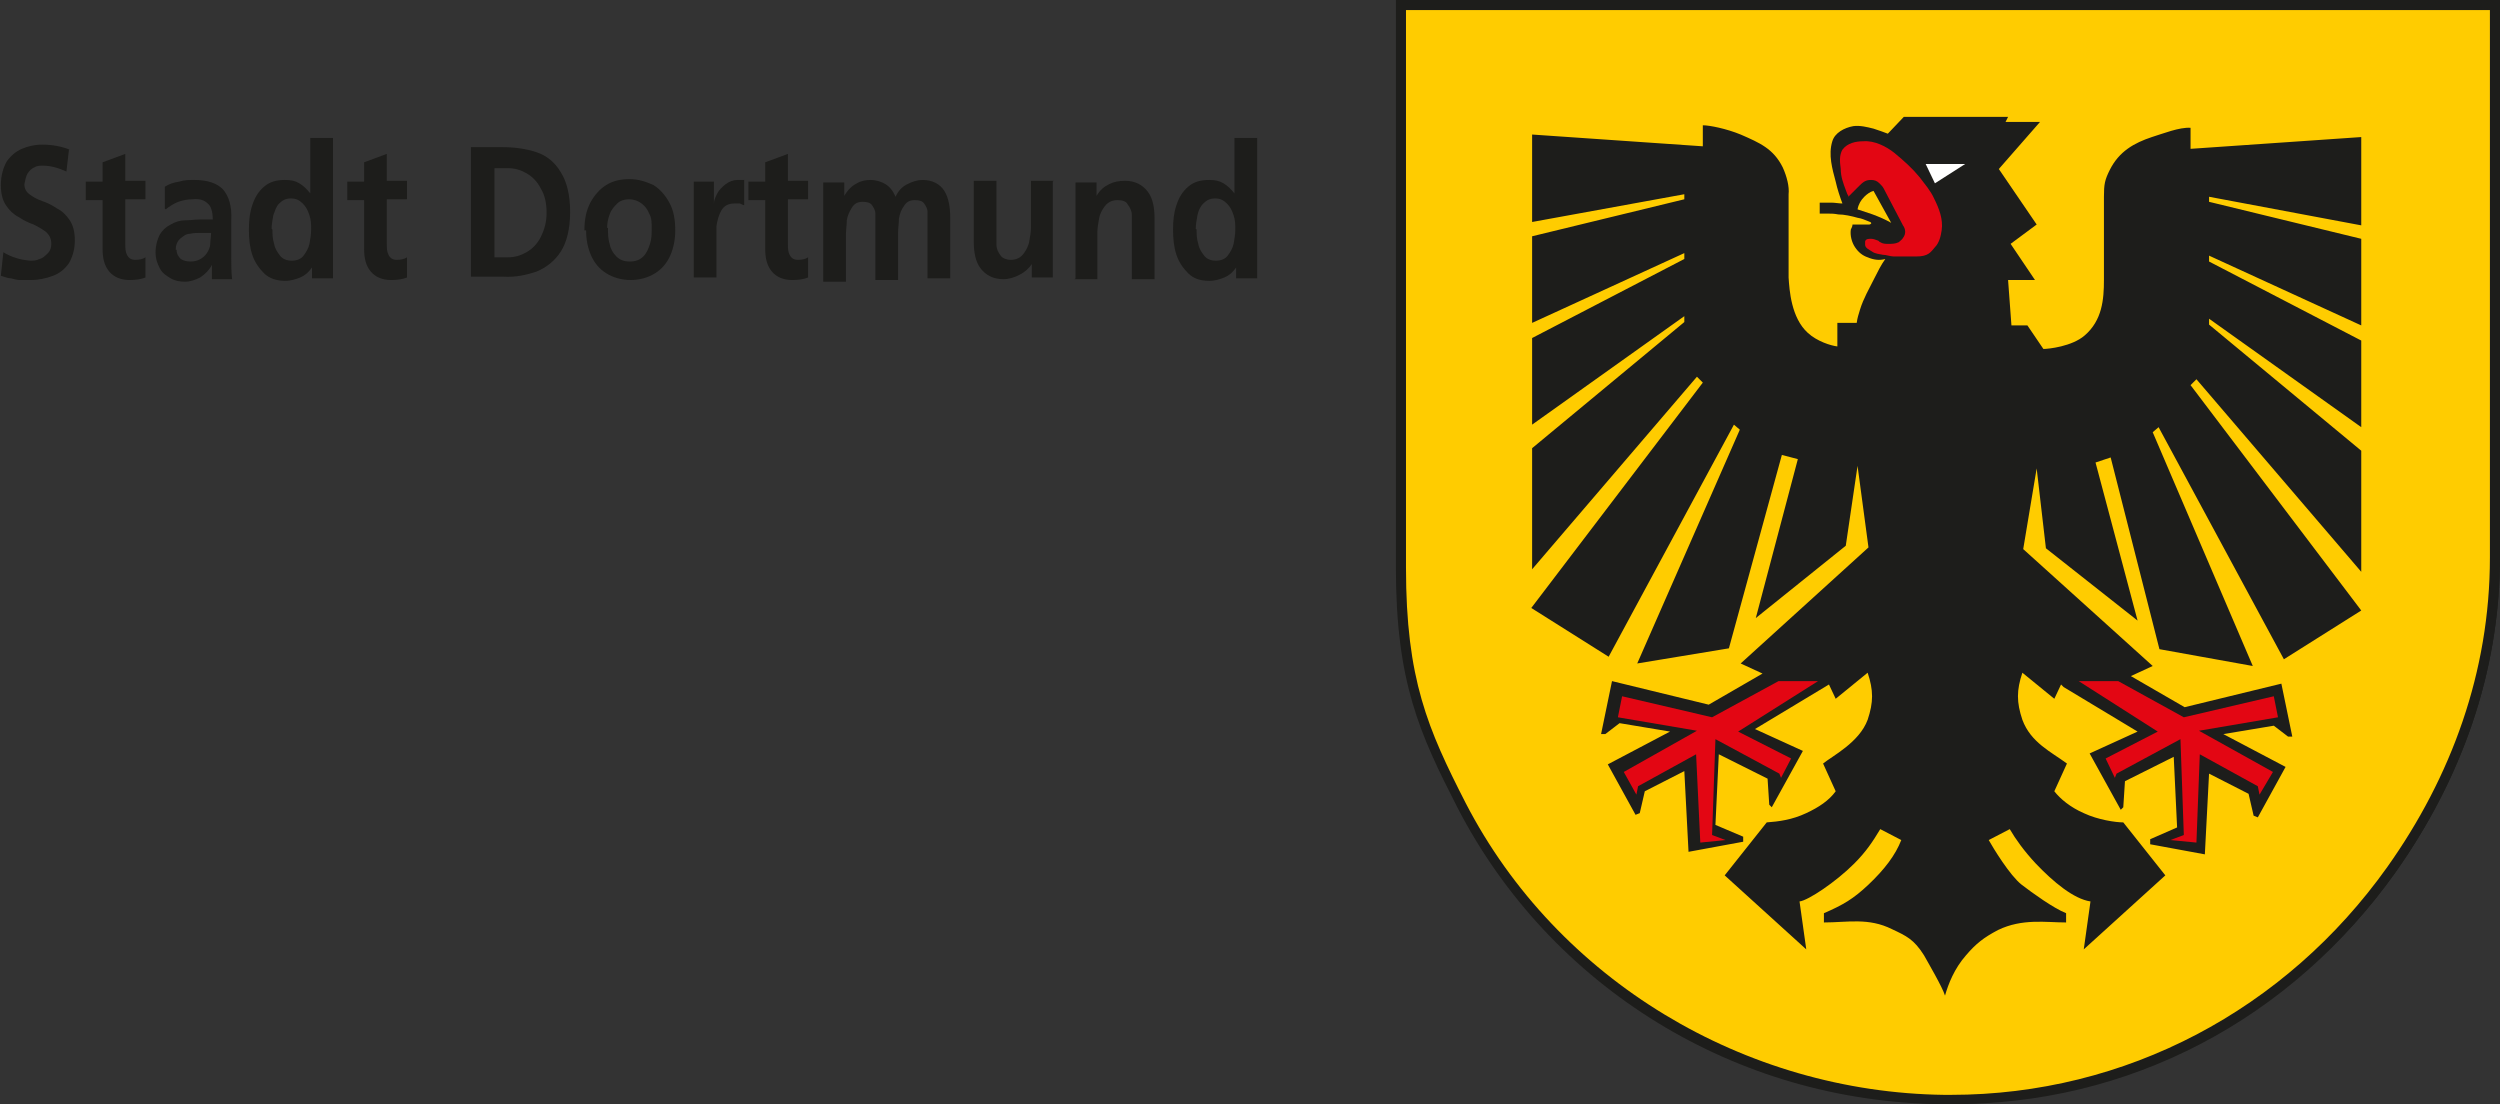 <?xml version="1.0" encoding="UTF-8"?>
<svg xmlns="http://www.w3.org/2000/svg" id="Ebene_1" data-name="Ebene 1" version="1.1" viewBox="0 0 297.3 131.3">
  <rect x="0" y="0" width="297.3" height="131.3" fill="#333333" stroke="none"/>
  <defs>
    <style>
      .cls-1 {
        fill: #1d1d1b;
      }

      .cls-1, .cls-2, .cls-3, .cls-4 {
        stroke-width: 0px;
      }

      .cls-2 {
        fill: #fc0;
      }

      .cls-3 {
        fill: #e30613;
      }

      .cls-4 {
        fill: #fff;
      }
    </style>
  </defs>
  <g>
    <path class="cls-1" d="M166,0h131.3v66.2c0,13.9-4.7,26.6-12.4,37.5-12.4,17.5-32.7,27.8-54.2,27.6-24.2-.3-46.3-13.8-57.4-35.3-4.5-8.8-7.3-14.9-7.3-28.5V0Z"></path>
    <path class="cls-2" d="M167.2,1.1v66.3c0,13.3,2.6,19.2,7.1,28,10.9,21.2,32.6,34.4,56.4,34.7.3,0,.5,0,.8,0,20.8,0,40.4-10.1,52.5-27.1,7.6-10.7,12.2-23.2,12.2-36.8V1.1h-129Z"></path>
    <path class="cls-1" d="M182.1,26.1v-10.3l19.8,1.4.5-2.7c.8,0,1.7.1,2.5.3,1.2.3,2.4.7,3.4,1.4,1.6,1,3.2,2.2,3.8,4.1.3.9.3,1.8.2,2.6l-.2,11.6c0,1.4.7,2.8,1.7,3.9.6.6,1.2,1,1.9,1.4.7.4,1.5.6,2.3.7v-1.2c0,0,2.5-.6,2.5-.6.1-.7.2-1.4.5-2.1.4-1.3,1.1-2.5,1.7-3.7.4-.8.9-1.5,1.3-2.3-.7.2-1.5,0-2.1-.2-.6-.3-1.2-.7-1.5-1.2-.4-.6-.7-1.4-.5-2.1,0-.2,0-.4.2-.6.3,0,.6,0,.9,0,.2,0,.4,0,.7,0,0,0,.2,0,.4,0s.1,0,.2,0c0-.1,0-.2-.1-.2-.8-.3-1-.4-1.5-.5-.7-.2-1.6-.3-2.3-.4-.5,0-.9-.1-1.4-.1-.1,0-.3,0-.4,0,0,0-.1,0-.2,0v-1.3c.3,0,.8,0,1.2,0,.4,0,.9,0,1.3.1-.3-.8-.5-1.7-.8-2.6-.4-1.5-.9-3.2-.4-4.8.3-1,1.5-1.6,2.5-1.8.8-.2,1.6,0,2.4.3.6.1,1.2.3,1.7.6l1.9-2h12.4l-.3.6h4.1l-4.8,6,4.5,6.4-3.1,2.1,2.9,4.3-3.5.2.9,5.3,1.8-.5,1.7,3.2c.6,0,1.1-.2,1.7-.3,1.2-.3,2.4-.7,3.4-1.5.7-.5,1.5-1.1,1.9-1.9.4-.9.5-2,.3-3v-11.6c0-1.5.5-2.5,1.2-3.5,1.2-1.8,3.3-3.2,5.4-3.9,1.2-.4,2.7-.5,4-.4v2.5s19.9-1.2,19.9-1.2v10.5l-18.5-3.6v.6c0,0,18.5,4.5,18.5,4.5v9.9l-17.8-8.2v.3s17.8,9.9,17.8,9.9v10.9l-17.6-13.4-.3.3,17.9,15.9v13.4l-19.8-22-.7.3,20,26.8-9.2,5.8-14.7-27.2h-.4c0,.1,12,27.9,12,27.9l-11.1-1.5-6-23-1.7.3,4.7,18.8-10.7-8.3-1.1-9.8-1.6,9.6,14.4,13.8-1.7,1.5,5.8,4,11.7-2.9,1.7,6.4h-.5c0,0-1.9-1.6-1.9-1.6l-5.8,1.3,7.1,3.5-3.7,6.9-.4-.3-.7-3.1-5.2-3,.7,9.8-6.7-.8v-.5s2.4-1.5,2.4-1.5l-.2-8.3-5.6,2.9-.3,2.9-.3.2-3.2-6.1,5.5-2.9-8.3-5.4-1.1,1.3-4.2-2.1c0,1.6.3,3.2.9,4.8.9,2.2,2.4,4.1,4.3,5.5l-.8,3c.8.9,1.7,1.7,2.7,2.3.7.4,1.4.8,2.2,1,.8.3,1.7.4,2.6.4l5.2,6.8-8.9,8,.5-5.3c-1.9-.3-3.8-1.1-5.4-2.3-1.1-.8-1.9-1.9-2.8-3-.9-1.1-1.6-2.3-2.3-3.5l-2.6,1.5c.5.8,1,1.6,1.5,2.4,1,1.4,2.2,2.7,3.5,3.8,1.3,1,2.7,1.8,4.2,2.5v1.2c-2.3-.3-4.7,0-6.8.9-1.8.7-3.5,1.6-4.8,3.1-1,1.1-1.7,2.5-2.1,3.9-.3-1-.7-1.9-1.2-2.8-1.1-1.8-2.9-3.1-4.8-4.1-2.5-1.2-5.3-1.6-8-1.1v-.9c2.3-1,4.4-2.4,6-4.3,1.3-1.4,2.3-3,3.1-4.8l-2.3-1.1c-.9,1.5-1.9,2.9-3.2,4.2-1.4,1.5-2.8,3.1-4.8,3.9-.9.4-1.9.6-2.9.8l.7,3.9-.4.3-8.1-7.4,5.1-6.7c1.4,0,2.8-.4,4.1-1.1,1.2-.6,2.3-1.5,3.1-2.6l-.3-3.1c1.1-1,2.1-2,2.9-3.2.7-1,1.4-2,1.8-3.2.4-1.2.6-2.4.6-3.7l-3.9,2.1-.7-1.3-8.9,5.1,5.7,2.6-3.7,6.7-.3-.3-.2-3.1-5.8-2.9-.4,8.4,3.3,1.4v.6l-7.4.7.4-9.1-4.7,2.4-.6,2.6-.5.2-3.3-6,7.4-3.9-6-1-1.7,1.3h-.5s1.3-6.3,1.3-6.3l11.5,2.8,6.4-3.7-2.4-1.1,15-13.9-1.3-9.5-.7.2-.6,9.1-10.7,8.3,5-18.5-2.1-.7-6,23.2-10.9,1.7,12.1-27.9-.6-.2-14.9,27.1-9-5.6,19.9-26.7-.5-.5-19.7,22.2v-14l18.2-15.5h0c0-.1-18.1,12.7-18.1,12.7v-10.4l18.4-10v-.2c0,0-18.4,8.1-18.4,8.1v-10.3s18.7-4.3,18.7-4.3l-.2-.3-18.4,3.1h0Z"></path>
  </g>
  <polygon class="cls-3" points="245.7 80.4 255.6 86.9 249.3 90.3 250.7 93.3 250.9 91.9 258.1 88.2 258.4 99.1 257.4 99.5 260.6 99.8 260 89.6 267 93.6 267.2 95.2 269.4 91.1 261.7 87 270.3 84.9 269.8 82.6 258.2 85.5 250.3 80.4 245.7 80.4"></polygon>
  <polygon class="cls-3" points="215.7 80.4 211 80.4 203.1 84.8 192.4 82.3 191.9 84.8 201.3 86.4 192.6 91.2 194.1 94 194.3 93 201.2 89.2 201 99.3 203 99.1 203.5 87.4 211.1 91.5 211.3 92 212.5 89.7 206.2 86.5 215.7 80.4"></polygon>
  <path class="cls-3" d="M219.4,22.8l1.3-1.3c.5-.5.8-.7,1.4-.7.4,0,.7.1,1,.4.2.2.4.4.5.6l2.3,4.3c.3.4.4,1,0,1.5-.1.2-.3.3-.5.5-.4.2-.8.2-1.2.2s-.7,0-1-.2c-.1,0-.2-.2-.3-.2-.3-.1-.5-.2-.8-.2-.3,0-.6,0-.7.3,0,.1,0,.2,0,.4,0,.4.5.6.8.8.4.3.9.3,1.3.4.4,0,.9.2,1.3.2h2.7c1.4,0,1.7-.5,2.2-1.1.5-.5.7-1.3.8-2,.2-1.3-.3-2.6-.9-3.8-.4-.9-1.1-1.7-1.7-2.5-.9-1.1-1.8-1.9-3-2.9-1-.8-2.4-1.5-3.7-1.4-.9,0-1.9.2-2.5,1-.4.7-.3,1.5-.2,2.3,0,.9.3,1.7.6,2.5.1.3.2.6.4.8"></path>
  <polygon class="cls-4" points="228.6 19 229.7 21.2 233.3 19 228.6 19"></polygon>
  <path class="cls-2" d="M220.5,24.3c.6.2,1.2.4,1.8.6.8.3,1.5.6,2.2,1l-2.1-3.8c-.4.1-.8.4-1.1.7-.4.4-.7.9-.8,1.5"></path>
  <polygon class="cls-4" points="228.9 19.2 229.8 20.9 232.6 19.2 228.9 19.2"></polygon>
  <g>
    <path class="cls-1" d="M166.1,0h131.2v66.2c0,13.9-4.7,26.6-12.4,37.5-12.4,17.5-31.7,27.8-53.2,27.6-24.2-.3-47.3-13.8-58.3-35.3-4.5-8.8-7.3-14.9-7.3-28.5V0Z"></path>
    <path class="cls-2" d="M167.2,1.2v66.3c0,13.3,2.6,19.2,7.1,28,10.9,21.1,33.2,34.4,56.9,34.7.3,0,.5,0,.8,0,20.8,0,39.8-10.1,51.9-27.1,7.6-10.7,12.2-23.2,12.2-36.8V1.2h-129Z"></path>
    <path class="cls-2" d="M220.9,24.5c.6.2,1.2.4,1.8.6.8.3,1.5.6,2.2,1.1l-2.1-3.9c-.4.1-.8.4-1.1.7-.4.4-.7.9-.8,1.5"></path>
    <path class="cls-1" d="M245.4,81.7l8.8,5.3-5.7,2.6,3.7,6.7.3-.3.2-3.1,5.8-2.9.4,8.4-3.2,1.4v.6l6.5,1.2.5-9.6,4.7,2.4.6,2.6.5.2,3.3-6-7.4-3.9,6-1,1.7,1.3h.5s-1.3-6.3-1.3-6.3l-11.5,2.8-6.4-3.7,2.6-1.2-15.4-13.9,1.6-9.6,1.1,9.5,10.9,8.6-5-18.8,1.8-.6,5.8,22.8,11.1,2-11.9-27.8.7-.6,14.9,27.6,9.2-5.8-20.3-26.8.7-.7,19.6,22.9v-14.4l-18.1-15v-.7l18.1,12.9v-10.3l-18.1-9.4v-.7l18.1,8.3v-10.3l-18.1-4.4v-.6l18.1,3.4v-10.5l-20.3,1.4v-2.5c-1.3-.1-3.3.7-4.6,1.1-2.1.7-3.9,1.7-5,3.9-.6,1.2-.7,1.7-.7,3.2v9.9c0,2.3-.2,4.8-2.3,6.6-1.5,1.3-4.3,1.6-4.9,1.6l-1.9-2.8h-1.9l-.4-5.4h3.2l-2.9-4.3,3.1-2.3-4.5-6.6,4.9-5.6h-4.1l.3-.6h-12.4l-1.9,2c-.5-.2-1.1-.4-1.7-.6-.8-.2-1.6-.4-2.4-.3-1.1.2-2.2.8-2.5,1.8-.5,1.6,0,3.3.4,4.8.2.9.5,1.8.8,2.6-.4,0-.9-.1-1.3-.1-.5,0-.9,0-1.4,0v1.3c.2,0,.3,0,.4,0,.2,0,.3,0,.4,0,.5,0,.9,0,1.4.1.7,0,1.6.2,2.3.4.6.1.7.2,1.5.5,0,0,.2.1.1.2,0,0-.1.1-.2.1-.1,0-.3,0-.4,0-.3,0-.4,0-.7,0-.3,0-.6,0-.9,0,0,.2-.1.4-.2.6-.1.7.1,1.5.5,2.1.4.6.9,1,1.5,1.2.7.3,1.4.4,2.1.2-.5.7-.9,1.5-1.3,2.3-.6,1.2-1.3,2.4-1.7,3.7-.2.7-.3.9-.4,1.6h-2.3v2.8c-.8-.1-2.4-.6-3.5-1.6-2-1.8-2.2-5.1-2.3-6.6v-9.9c.1-.9-.2-2.1-.7-3.2-1.1-2.2-2.7-2.9-5-3.9-1.7-.7-3.7-1.1-4.5-1.1v2.5l-20.3-1.4v10.4l18.1-3.3v.6l-18.1,4.4v10.3l18.1-8.3v.7l-18.1,9.4v10.3l18.1-12.9v.7l-18.1,15v14.4l19.6-22.9.7.7-20.4,26.8,9.2,5.8,14.9-27.6.7.6-12.2,27.8,10.9-1.8,6.3-23,1.9.5-5,18.9,10.7-8.6,1.4-9.5,1.3,9.7-15.2,13.8,2.6,1.2-6.4,3.7-11.5-2.8-1.3,6.3h.5s1.7-1.3,1.7-1.3l6,1-7.4,3.9,3.3,6,.5-.2.6-2.6,4.7-2.4.5,9.6,6.5-1.2v-.6l-3.3-1.4.4-8.4,5.8,2.9.2,3.1.3.3,3.7-6.7-5.7-2.6,8.8-5.3.8,1.7,3.8-3.1c.7,2.1.7,3.5,0,5.6-1,2.7-4.2,4.3-5.3,5.2l1.5,3.3c-.8,1.1-2,1.9-3.5,2.6-1.7.8-3.3,1-4.7,1.1l-5,6.3,9.7,8.8-.8-5.7c1-.1,4.3-2.3,6.5-4.5,1.4-1.4,2.2-2.6,3.1-4.1l2.5,1.3c-.7,1.8-2,3.5-3.9,5.3-1.8,1.7-3,2.4-5.3,3.4v1.1c2.8,0,5.3-.6,8.1.8,1.7.8,2.6,1.2,3.8,3.1.5.9,2.2,3.8,2.5,4.8.4-1.4,1.1-3.2,2.5-4.8,1.2-1.4,2.1-2.1,3.8-3,2.9-1.4,5.7-.9,8.1-.9v-1.1c-1.5-.6-4-2.4-5.3-3.4-1.4-1.1-3.4-4.4-3.9-5.3l2.5-1.3c.7,1.2,1.7,2.6,3.1,4.1,2.1,2.2,4.5,4.2,6.5,4.5l-.8,5.7,9.7-8.8-5-6.3c-.9,0-3-.3-4.7-1.1-1.6-.7-2.8-1.7-3.5-2.6l1.5-3.3c-1.9-1.4-4.3-2.5-5.3-5.2-.7-2.1-.7-3.5,0-5.6l3.8,3.1.8-1.7Z"></path>
  </g>
  <polygon class="cls-3" points="216.2 81 211.5 81 203.6 85.3 192.9 82.8 192.4 85.3 201.8 86.9 193.1 91.8 194.6 94.5 194.8 93.5 201.7 89.7 202.2 100.2 205.2 99.9 203.6 99.3 204 87.9 211.6 92 211.8 92.5 213 90.2 206.7 87 216.2 81"></polygon>
  <path class="cls-3" d="M219.8,23.4l1.3-1.3c.5-.5.8-.7,1.4-.7.4,0,.7.1,1,.4.2.2.4.4.5.6l2.3,4.4c.3.4.4,1,0,1.5-.1.2-.3.3-.5.5-.4.2-.8.2-1.2.2s-.7,0-1-.2c-.1,0-.2-.2-.3-.2-.3-.1-.5-.2-.8-.2-.3,0-.6,0-.7.3,0,.1,0,.2,0,.4,0,.4.5.6.8.8.4.3.9.3,1.3.4.4,0,.9.2,1.3.2h2.7c1.4,0,1.7-.5,2.2-1.1.5-.5.7-1.3.8-2,.2-1.3-.3-2.6-.9-3.8-.4-.9-1.1-1.7-1.7-2.5-.9-1.1-1.8-1.9-3-2.9-1-.8-2.4-1.5-3.7-1.4-.9,0-1.9.2-2.5,1-.4.7-.3,1.5-.2,2.3,0,.9.3,1.7.6,2.5.1.3.2.6.4.8"></path>
  <polygon class="cls-4" points="229 19.5 230.1 21.8 233.7 19.5 229 19.5"></polygon>
  <path class="cls-2" d="M220.9,24.9c.6.2,1.2.4,1.8.6.8.3,1.5.6,2.2,1l-2.1-3.8c-.4.1-.8.4-1.1.7-.4.4-.7.9-.8,1.5"></path>
  <polygon class="cls-4" points="229.3 19.7 230.2 21.5 233 19.7 229.3 19.7"></polygon>
  <polygon class="cls-3" points="247.2 81 251.9 81 259.7 85.3 270.4 82.8 270.9 85.3 261.5 86.9 270.3 91.8 268.7 94.5 268.5 93.5 261.6 89.7 261.2 100.2 258.1 99.9 259.7 99.3 259.3 87.9 251.7 92 251.5 92.5 250.4 90.2 256.6 87 247.2 81"></polygon>
  <g>
    <path class="cls-1" d="M8.2,17.8l-.3,2.6c-.9-.4-1.8-.7-2.8-.7-.3,0-.7,0-1,.2-.3.1-.6.4-.8.7-.2.3-.3.8-.4,1.3,0,.5.2.9.6,1.2.4.3.9.6,1.5.8.6.2,1.2.5,1.8.9.6.3,1.1.8,1.5,1.4.4.6.6,1.4.6,2.4,0,1.1-.3,2-.7,2.7-.5.7-1.1,1.2-1.9,1.5-.8.3-1.7.5-2.6.5-.5,0-.9,0-1.3,0-.4,0-.7-.1-1.1-.2-.4,0-.8-.2-1.2-.3l.3-2.8c1,.6,2,.9,3.2,1,.4,0,.7,0,1.1-.2.4-.1.7-.4,1-.7.3-.3.4-.7.4-1.1,0-.6-.2-1-.6-1.4-.4-.3-.9-.6-1.5-.9-.6-.2-1.2-.5-1.8-.9-.6-.3-1.1-.8-1.5-1.4-.4-.6-.6-1.4-.6-2.4,0-1.1.3-2.1.7-2.8.5-.7,1.1-1.2,1.8-1.5.7-.3,1.5-.5,2.4-.5,1.2,0,2.3.2,3.3.6"></path>
    <path class="cls-1" d="M12.2,29.6v-5.8h-2v-2.2h2v-2.3l2.7-1v3.2h2.4v2.2h-2.4v5.3c0,.5,0,.9.2,1.3.2.4.5.6,1,.6.5,0,.9-.1,1.2-.3v2.4c-.5.2-1.1.3-1.9.3-1.1,0-1.9-.4-2.4-1-.6-.7-.8-1.6-.8-2.7"></path>
    <path class="cls-1" d="M19.6,24.8v-2.6c.5-.3,1-.5,1.7-.6.6-.2,1.2-.2,1.8-.2,1.6,0,2.7.4,3.4,1.1.7.8,1.1,2,1,3.7v1.5c0,.6,0,1.1,0,1.6,0,.5,0,.9,0,1.3,0,.8,0,1.7.1,2.6h-2.4c0-.3,0-.6,0-.9,0-.3,0-.6,0-.8h0c-.3.6-.8,1.1-1.4,1.5-.6.3-1.2.5-1.8.5-.6,0-1.2-.1-1.7-.4-.5-.3-1-.6-1.3-1.2s-.5-1.1-.5-1.9c0-.8.2-1.5.5-2.1.3-.5.7-.9,1.3-1.2.5-.3,1.1-.5,1.7-.5.6,0,1.2-.1,1.8-.1h1.5c0-.9-.2-1.6-.6-1.9-.4-.4-1-.6-1.8-.5-.6,0-1.1.1-1.7.3-.5.2-1,.5-1.5.9M21,29.7c0,.5.2.8.5,1.1.3.2.7.3,1.2.3.8,0,1.5-.4,1.9-1,.2-.3.4-.7.4-1.1,0-.4.1-.8.1-1.3h-1.2c-.4,0-.9,0-1.3.1-.5,0-.8.3-1.2.6-.3.3-.5.7-.5,1.3"></path>
    <path class="cls-1" d="M32.4,27.3c0,.5,0,1.1.2,1.7.1.6.4,1,.7,1.4.3.4.8.6,1.4.6.6,0,1.1-.2,1.4-.6.3-.4.6-.9.7-1.4.1-.6.2-1.1.2-1.7s0-1.1-.2-1.7c-.2-.6-.4-1-.8-1.4-.4-.4-.8-.6-1.4-.6-.6,0-1,.2-1.4.6s-.5.9-.7,1.4c-.1.6-.2,1.1-.2,1.6M37.1,33.1v-1.3h0c-.4.6-.9,1-1.4,1.2-.5.2-1.1.4-1.8.4-1,0-1.9-.3-2.5-.9s-1.1-1.3-1.4-2.2c-.3-.9-.4-1.9-.4-3,0-1.1.1-2,.4-2.9.3-.9.7-1.6,1.4-2.2s1.5-.8,2.5-.8c.7,0,1.2.1,1.7.4.5.3.9.7,1.3,1.2h0v-6.6h2.7v16.7h-2.6Z"></path>
    <path class="cls-1" d="M43.3,29.6v-5.8h-2v-2.2h2v-2.3l2.7-1v3.2h2.4v2.2h-2.4v5.3c0,.5,0,.9.2,1.3.2.4.5.6,1,.6.5,0,.9-.1,1.2-.3v2.4c-.5.2-1.1.3-1.9.3-1.1,0-1.9-.4-2.4-1-.6-.7-.8-1.6-.8-2.7"></path>
    <path class="cls-1" d="M56,33v-15.5h3.8c1.4,0,2.8.2,4,.6,1.2.4,2.2,1.2,2.9,2.4.7,1.1,1.1,2.7,1.1,4.7,0,2-.4,3.6-1.1,4.7-.7,1.1-1.7,1.9-2.9,2.4-1.2.4-2.5.7-4,.6h-3.8ZM58.8,20v10.6h1.6c.8,0,1.5-.2,2.2-.6.7-.4,1.3-1,1.7-1.8.4-.8.7-1.7.7-2.9,0-1.1-.2-2.1-.7-2.9-.4-.8-1-1.4-1.7-1.8-.7-.4-1.4-.6-2.2-.6h-1.6Z"></path>
    <path class="cls-1" d="M69.5,27.4c0-1.3.2-2.3.7-3.3.5-.9,1.1-1.6,1.9-2.1.8-.5,1.7-.7,2.8-.7,1,0,1.9.3,2.8.7.8.5,1.4,1.2,1.9,2.1.5.9.7,2,.7,3.3,0,1.1-.2,2.1-.6,3-.4.9-1,1.6-1.8,2.1-.8.5-1.8.8-2.9.8-1.1,0-2.1-.3-2.9-.8s-1.4-1.2-1.8-2.1c-.4-.9-.6-1.9-.6-3M72.3,27.1c0,.6,0,1.3.2,1.9.1.6.4,1.1.8,1.5.4.4.9.6,1.6.6.7,0,1.2-.2,1.6-.6.4-.4.6-.9.8-1.5.2-.6.2-1.2.2-1.9,0-.6,0-1.2-.3-1.7-.2-.5-.5-.9-.9-1.2-.4-.3-.9-.5-1.5-.5-.6,0-1.1.2-1.4.5s-.7.7-.9,1.3c-.2.5-.3,1.1-.3,1.6"></path>
    <path class="cls-1" d="M82.5,33v-11.4h2.4v2.6h0c0-.4.2-.8.4-1.2.2-.4.6-.8,1-1.1.4-.3.9-.5,1.4-.5.3,0,.5,0,.8,0v3c-.1,0-.3-.1-.5-.2-.2,0-.4,0-.7,0-.7,0-1.2.3-1.5.8-.3.5-.5,1.2-.6,1.9,0,.7,0,1.4,0,1.9v4.2h-2.7Z"></path>
    <path class="cls-1" d="M91,29.6v-5.8h-2v-2.2h2v-2.3l2.7-1v3.2h2.4v2.2h-2.4v5.3c0,.5,0,.9.2,1.3.2.4.5.6,1,.6.5,0,.9-.1,1.2-.3v2.4c-.5.2-1.1.3-1.9.3-1.1,0-1.9-.4-2.4-1-.6-.7-.8-1.6-.8-2.7"></path>
    <path class="cls-1" d="M97.9,33.1v-11.4h2.5v1.6h0c.4-.7.9-1.2,1.5-1.5.5-.3,1.1-.4,1.6-.4.7,0,1.3.2,1.8.5.5.3.9.8,1.2,1.5.3-.7.8-1.2,1.4-1.5.6-.3,1.2-.5,1.8-.5,1.2,0,2.1.5,2.6,1.3.5.8.7,1.9.7,3.2v7.2h-2.7v-6.8c0-.4,0-.7,0-1.1,0-.4-.2-.7-.4-1-.2-.3-.6-.4-1.1-.4-.6,0-1,.2-1.3.7-.3.4-.5.9-.6,1.5,0,.6-.1,1.1-.1,1.7v5.6h-2.7v-6.8c0-.4,0-.7,0-1.1s-.2-.7-.4-1c-.2-.3-.6-.4-1.1-.4-.6,0-1,.2-1.3.7s-.5.9-.6,1.5c0,.6-.1,1.1-.1,1.7v5.6h-2.7Z"></path>
    <path class="cls-1" d="M125.2,21.6v11.4h-2.5v-1.6h0c-.4.6-.9,1-1.5,1.3-.6.3-1.2.5-1.9.5-1.2,0-2.1-.5-2.7-1.3-.6-.8-.8-1.9-.8-3.2v-7.2h2.7v6.1c0,.5,0,1,0,1.5,0,.5.2.9.5,1.3.2.3.7.5,1.2.5.6,0,1.1-.2,1.5-.7.3-.4.6-.9.7-1.5.1-.6.2-1.1.2-1.6v-5.6h2.7Z"></path>
    <path class="cls-1" d="M127.9,33.1v-11.4h2.5v1.6h0c.4-.7.9-1.1,1.5-1.4.6-.3,1.2-.4,1.9-.4,1.2,0,2.1.5,2.7,1.3.6.8.8,1.9.8,3.2v7.2h-2.7v-6.1c0-.5,0-1,0-1.5,0-.5-.2-.9-.5-1.3-.2-.4-.7-.5-1.2-.5-.6,0-1.1.2-1.5.7-.3.4-.6.9-.7,1.5-.1.6-.2,1.1-.2,1.6v5.6h-2.7Z"></path>
    <path class="cls-1" d="M142.3,27.3c0,.5,0,1.1.2,1.7.1.6.4,1,.7,1.4.3.4.8.6,1.4.6.6,0,1.1-.2,1.4-.6.3-.4.6-.9.7-1.4.1-.6.2-1.1.2-1.7s0-1.1-.2-1.7c-.2-.6-.4-1-.8-1.4-.4-.4-.8-.6-1.4-.6-.6,0-1,.2-1.4.6s-.6.9-.7,1.4c-.1.6-.2,1.1-.2,1.6M147,33.1v-1.3h0c-.4.6-.9,1-1.4,1.2s-1.1.4-1.8.4c-1.1,0-1.9-.3-2.5-.9s-1.1-1.3-1.4-2.2c-.3-.9-.4-1.9-.4-3,0-1.1.1-2,.4-2.9.3-.9.7-1.6,1.4-2.2s1.5-.8,2.5-.8c.7,0,1.2.1,1.7.4.5.3.9.7,1.3,1.2h0v-6.6h2.7v16.7h-2.6Z"></path>
  </g>
</svg>
